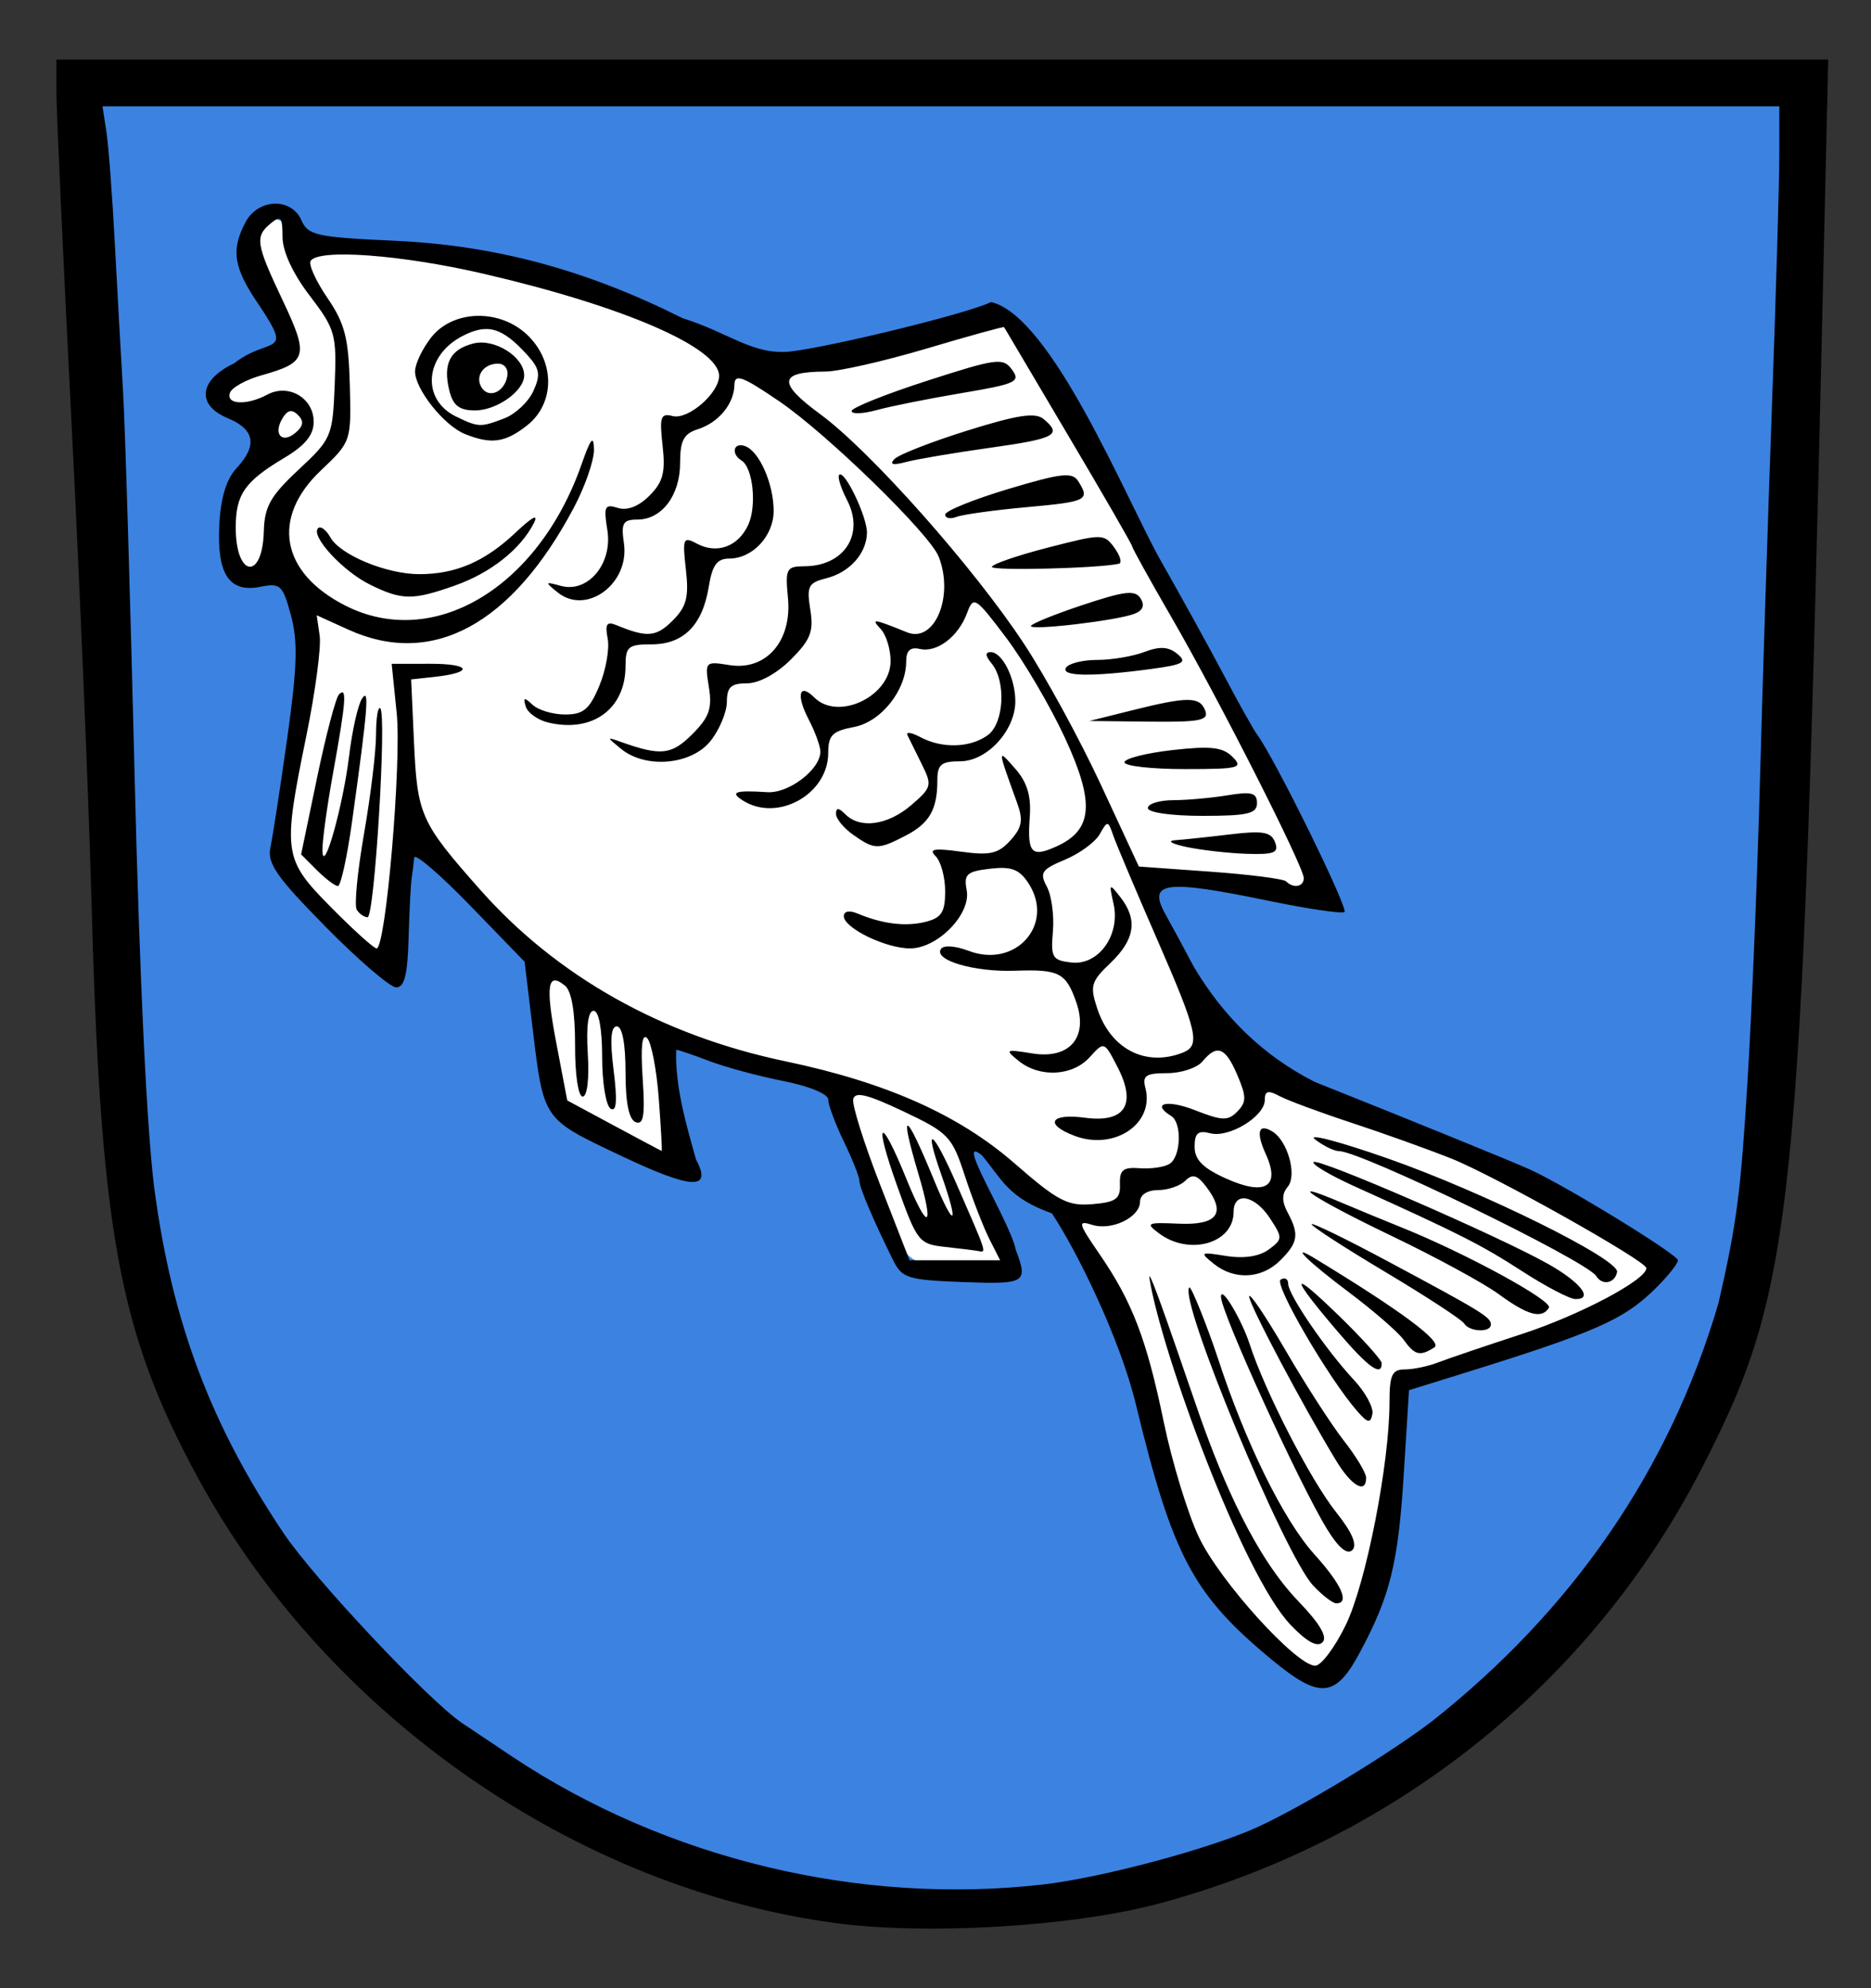 <?xml version="1.0" encoding="UTF-8" standalone="no"?>
<!-- Created with Inkscape (http://www.inkscape.org/) -->
<svg
   xmlns:dc="http://purl.org/dc/elements/1.1/"
   xmlns:cc="http://creativecommons.org/ns#"
   xmlns:rdf="http://www.w3.org/1999/02/22-rdf-syntax-ns#"
   xmlns:svg="http://www.w3.org/2000/svg"
   xmlns="http://www.w3.org/2000/svg"
   xmlns:sodipodi="http://sodipodi.sourceforge.net/DTD/sodipodi-0.dtd"
   xmlns:inkscape="http://www.inkscape.org/namespaces/inkscape"
   id="svg3442"
   sodipodi:version="0.32"
   inkscape:version="0.46"
   width="240"
   height="255"
   version="1.0"
   sodipodi:docname="Wappen_Gunningen.svg"
   inkscape:output_extension="org.inkscape.output.svg.inkscape">
  <rect width="100%" height="100%" fill="#333333" stroke="none"/>
  <defs
     id="defs3445">
    <inkscape:perspective
       sodipodi:type="inkscape:persp3d"
       inkscape:vp_x="0 : 526.18109 : 1"
       inkscape:vp_y="0 : 1000 : 0"
       inkscape:vp_z="744.09448 : 526.18109 : 1"
       inkscape:persp3d-origin="372.04724 : 350.78739 : 1"
       id="perspective3449" />
  </defs>
  <sodipodi:namedview
     inkscape:window-height="937"
     inkscape:window-width="1012"
     inkscape:pageshadow="2"
     inkscape:pageopacity="0.0"
     guidetolerance="10.0"
     gridtolerance="10.0"
     objecttolerance="10.0"
     borderopacity="1.0"
     bordercolor="#666666"
     pagecolor="#ffffff"
     id="base"
     showgrid="false"
     inkscape:zoom="3.6235294"
     inkscape:cx="138.26118"
     inkscape:cy="130.76225"
     inkscape:window-x="551"
     inkscape:window-y="160"
     inkscape:current-layer="svg3442" />
  <path
     style="opacity:1;fill:#ffffff;fill-opacity:1;stroke:none;stroke-width:2.639;stroke-linecap:butt;stroke-linejoin:miter;stroke-miterlimit:4;stroke-dasharray:none;stroke-opacity:1"
     d="M 42.75,31.25 C 38.914,30.527 37.103,34.537 39.5,37.344 C 43.408,42.705 43.823,50.294 42.437,56.317 C 38.02,60.592 32.619,67.597 37.219,73.656 C 37.731,75.268 42.796,78.34 39.219,76.688 C 40.462,88.386 34.047,99.984 36.594,111.5 C 39.521,115.842 43.127,120.717 48.062,122.719 C 52.57,121.057 50.734,114.51 51.776,110.754 C 52.243,109.043 51.733,100.691 52.562,103.656 C 57.324,114.322 66.789,122.399 76.531,128.5 C 93.329,139.23 115.744,137.739 130.75,151.938 C 134.087,155.307 141.069,158.288 144.719,154.125 C 144.952,149.691 151.834,152.919 152.562,148.062 C 153.567,146.255 151.403,142.758 154.875,144.625 C 158.72,145.962 162.622,142.222 160.688,138.438 C 160.281,134.507 155.907,131.784 152.812,134.969 C 150.52,135.757 143.663,137.26 144.906,136.375 C 144.642,133.792 141.451,132.224 140.094,132.938 C 141.169,127.725 137.16,121.762 131.375,122.75 C 136.569,119.894 135.126,111.465 129.844,109.75 C 131.081,107.672 132.538,112.119 134.844,110.625 C 140.492,109.595 142.282,102.865 139.781,98.219 C 136.683,90.353 132.478,82.237 126.344,76.312 C 124.023,74.013 121.448,80.706 122.656,76.5 C 123.229,67.559 114.145,62.33 108.788,56.612 C 104.226,53.297 100.12,48.02 94.344,47.062 C 92.684,46.28 90.722,42.957 88.125,42.094 C 74.203,35.925 58.993,31.382 43.625,31.219 L 42.75,31.25 z M 61.344,42.625 C 68.012,41.363 71.4,52.04 64.812,54.219 C 60.465,55.79 54.782,50.911 55.375,46.656 C 56.625,44.415 58.36,41.951 61.344,42.625 z M 89.938,71.688 C 91.032,72.405 88.912,74.631 89.656,71.594 L 89.938,71.688 z M 92.812,87.062 C 92.527,87.634 92.243,86.929 92.812,87.062 z M 105.594,91.906 C 108.74,92.18 105.104,94.033 105.594,91.906 z M 119.625,96.75 C 120.82,96.637 119.093,97.79 119.625,96.75 z M 42.312,110.688 C 41.1,110.405 43.292,109.576 42.312,110.688 z M 123.219,111 C 122.559,113.666 121.092,110.163 123.219,111 z"
     id="path6234" />
  <path
     style="opacity:1;fill:#ffffff;fill-opacity:1;stroke:none;stroke-width:2.639;stroke-linecap:butt;stroke-linejoin:miter;stroke-miterlimit:4;stroke-dasharray:none;stroke-opacity:1"
     d="M 34.156,27 C 29.059,30.548 34.333,37.321 35.594,41.562 C 36.69,43.706 36.925,46.16 33.75,46.219 C 30.965,46.776 25.174,50.031 29.188,52.875 C 32.015,54.351 38.76,49.419 38.188,54.875 C 34.208,58.557 27.671,61.344 28.781,67.969 C 27.459,71.471 32.016,76.899 34.562,72.406 C 35.905,68.797 35.389,64.345 39.219,61.969 C 45.497,57.296 44.856,48.545 44.281,41.75 C 40.78,37.49 39.005,32.272 36.656,27.531 C 35.969,26.935 35.031,26.583 34.156,27 z"
     id="path6236" />
  <path
     style="opacity:1;fill:#ffffff;fill-opacity:1;stroke:none;stroke-width:2.639;stroke-linecap:butt;stroke-linejoin:miter;stroke-miterlimit:4;stroke-dasharray:none;stroke-opacity:1"
     d="M 36.625,51.094 C 32.681,52.112 33.281,59.703 37.969,57.625 C 41.791,55.94 41.119,50.704 36.625,51.094 z"
     id="path6240" />
  <path
     style="opacity:1;fill:#ffffff;fill-opacity:1;stroke:none;stroke-width:2.639;stroke-linecap:butt;stroke-linejoin:miter;stroke-miterlimit:4;stroke-dasharray:none;stroke-opacity:1"
     d="M 63.031,44.938 C 58.215,45.228 58.968,53.245 63.906,52.062 C 67.918,51.006 67.974,44.125 63.031,44.938 z"
     id="path6244" />
  <path
     style="opacity:1;fill:#ffffff;fill-opacity:1;stroke:none;stroke-width:2.639;stroke-linecap:butt;stroke-linejoin:miter;stroke-miterlimit:4;stroke-dasharray:none;stroke-opacity:1"
     d="M 61.812,40.469 C 55.418,40.754 50.217,49.77 56.344,54.125 C 61.811,59.964 73.892,52.564 69.812,45.281 C 67.683,43.061 65.324,39.942 61.812,40.469 z M 61.562,45.844 C 63.564,45.713 67.095,48.3 63.875,49.719 C 61.437,52.052 58.04,50.137 59.438,46.938 C 59.952,46.305 60.765,45.959 61.562,45.844 z"
     id="path6246" />
  <path
     style="opacity:1;fill:#ffffff;fill-opacity:1;stroke:none;stroke-width:2.639;stroke-linecap:butt;stroke-linejoin:miter;stroke-miterlimit:4;stroke-dasharray:none;stroke-opacity:1"
     d="M 128.094,40.219 C 119.033,42.916 109.873,45.015 100.719,46.75 C 96.561,50.311 103.719,53.865 105.875,56.125 C 122.105,70.457 134.548,88.722 142.898,108.703 C 143.809,115.414 151.146,112.645 155.906,113.781 C 159.878,113.315 163.86,115.805 167.625,114.906 C 171.11,111.203 165.41,106.14 164.625,102.375 C 153.798,81.294 142.464,60.368 129.688,40.469 C 129.161,40.372 128.65,39.916 128.094,40.219 z M 141.188,70.062 L 140.719,70.469 L 141.188,70.062 z M 141.344,69.938 C 141.302,69.165 141.301,67.963 141.344,69.938 z M 141.531,69.625 L 141.594,68.906 L 141.531,69.625 z M 141.688,69.562 L 141.844,68.969 L 141.688,69.562 z M 141.781,69.562 L 142.031,69.062 L 141.781,69.562 z M 141.469,70.438 C 142.43,68.605 142.319,69.19 141.469,70.438 z M 142.906,70.406 C 140.165,71.35 142.547,68.652 142.906,70.406 z M 140.812,70.656 L 140.719,70.656 L 140.812,70.656 z M 141,70.875 C 141.989,73.491 144.399,71.967 143.406,71.656 C 143.443,69.927 142.254,70.728 141,70.875 z M 140.406,70.906 C 140.626,70.91 141.103,70.819 140.406,70.906 z M 140.125,70.938 L 140.25,70.906 L 140.125,70.938 z M 139.281,71.094 L 140.031,70.938 L 139.281,71.094 z M 139.188,72.812 C 139.076,70.805 139.092,71.086 139.188,72.812 z M 138.062,71.344 L 139.031,71.156 L 138.062,71.344 z M 136.781,71.625 L 137.188,71.531 L 136.781,71.625 z M 127.375,72.688 C 128.429,75.227 130.937,72.774 133.031,72.594 C 131.146,72.625 129.26,72.656 127.375,72.688 z M 127.406,72.688 L 127.469,72.75 L 127.406,72.688 z"
     id="path6248" />
  <path
     style="opacity:1;fill:#ffffff;fill-opacity:1;stroke:none;stroke-width:2.639;stroke-linecap:butt;stroke-linejoin:miter;stroke-miterlimit:4;stroke-dasharray:none;stroke-opacity:1"
     d="M 161.656,138.531 C 160.517,140.759 158.631,143.838 155.312,143.5 C 150.74,141.839 151.365,146.973 151.844,149.438 C 149.14,151.122 144.886,150.744 143.906,154.438 C 141.737,156.787 135.893,153.307 135.884,155.722 C 140.889,163.857 145.837,172.104 147.219,181.75 C 149.169,193.159 154.069,203.95 162.812,211.688 C 164.997,214.01 169.406,217.651 171.625,213.438 C 178.168,203.943 178.99,191.657 180.062,180.438 C 178.825,175.838 184.774,177.475 187.281,175.75 C 196.567,172.372 206.898,169.93 214.031,162.75 C 205.286,155.56 194.758,150.443 184.438,146 C 176.952,143.551 169.645,140.094 162.094,138.312 L 161.656,138.531 z M 152.594,165.188 L 152.594,165.156 L 152.594,165.188 z M 152.5,165.25 C 149.267,166.956 154.054,170.885 154.043,173.686 C 157.525,183.204 160.918,193.111 167.531,200.906 C 167.94,202.614 169.317,202.272 169.094,204.188 C 170.465,203.498 169.998,206.172 171.406,205.344 C 172.169,206.322 172.834,203.713 170.5,202.75 C 170.633,202.393 169.143,201.735 167.673,198.562 C 162.476,187.959 157.339,176.744 154.312,165.594 C 153.848,165.711 152.847,165.081 152.5,165.25 z M 160.375,166.25 C 157.388,167.651 162.08,171.021 162.713,173.201 C 165.741,178.16 170.701,185.903 172.656,188.469 C 173.287,190.419 175.292,190.92 174.75,189.969 C 176.433,189.026 171.642,185.596 171.021,182.89 C 167.895,177.284 164.49,171.623 162.094,165.75 L 161.134,166.029 L 160.375,166.25 z M 156.688,165.938 C 156.251,166.439 155.382,168.365 157.031,169.688 C 160.615,178.908 166.029,189.747 170.938,196.688 C 171.249,197.832 172.553,199.276 173,198.625 C 173.162,199.433 173.694,198.526 173.594,197.625 C 173.564,196.242 171.42,195.853 172.062,194.625 C 168.119,189.826 165.572,181.928 162.411,175.834 C 160.955,172.715 159.551,169.022 158.375,166.062 C 157.537,166.323 156.702,165.882 156.688,165.938 z"
     id="path6250" />
  <path
     style="opacity:1;fill:#ffffff;fill-opacity:1;stroke:none;stroke-width:2.639;stroke-linecap:butt;stroke-linejoin:miter;stroke-miterlimit:4;stroke-dasharray:none;stroke-opacity:1"
     d="M 140.531,104.594 C 138.826,108.74 130.753,108.436 132.344,113.906 C 134.243,117.508 131.12,124.838 137.062,125.25 C 140.063,124.333 137.438,127.938 138.906,129.562 C 140.215,136.261 149.284,140.303 154.375,135.125 C 155.919,129.359 151.041,123.971 149.636,118.553 C 147.288,112.94 144.87,107.355 142.656,101.688 C 141.948,102.656 141.24,103.625 140.531,104.594 z"
     id="path6252" />
  <path
     style="opacity:1;fill:#ffffff;fill-opacity:1;stroke:none;stroke-width:2.639;stroke-linecap:butt;stroke-linejoin:miter;stroke-miterlimit:4;stroke-dasharray:none;stroke-opacity:1"
     d="M 109.156,138.875 C 105.304,141.712 110.233,147.361 110.665,151.136 C 112.912,154.91 112.595,161.646 117.219,163.25 C 121.115,162.849 126.54,164.885 129.531,162 C 129.805,158.305 126.237,153.796 125.281,149.562 C 123.615,142.769 116.009,139.961 109.906,138.719 L 109.531,138.719 L 109.156,138.875 z M 120.406,156.625 C 122.929,158.216 124.682,158.389 120.344,157.844 C 119.265,157.715 119.942,157.461 120.406,156.625 z"
     id="path6254" />
  <path
     style="opacity:1;fill:#3c82e1;fill-opacity:1;stroke:none;stroke-width:2.639;stroke-linecap:butt;stroke-linejoin:miter;stroke-miterlimit:4;stroke-dasharray:none;stroke-opacity:1"
     d="M 11.281,14 C 16.024,59.416 14.117,105.273 17.773,150.774 C 19.978,175.278 31.956,198.243 49.934,214.824 C 72.454,237.282 106.329,247.915 137.719,242.906 C 163.862,238.986 187.509,223.712 203.781,203.312 C 217.627,186.162 225.248,164.624 225.781,142.562 C 227.918,98.954 229.194,55.303 230.281,11.656 C 157.135,11.656 83.99,11.656 10.844,11.656 C 10.99,12.438 11.135,13.219 11.281,14 z M 35.219,28.125 C 37.697,28.274 38.134,32.317 41.188,31.938 C 55.974,32.903 70.936,34.4 84.25,41.312 C 91.466,44.418 99.055,48.966 107.107,45.935 C 114.012,44.817 120.915,42.192 127.594,40.969 C 136.649,48.108 139.92,60.035 145.674,69.657 C 153.408,84.865 162.744,99.258 169.719,114.844 C 162.649,114.375 155.376,110.792 148.344,112.438 C 144.546,116.097 150.228,121.193 151.562,124.804 C 157.223,135.569 168.271,141.491 179.477,145.129 C 191.102,149.563 202.849,154.706 212.688,162.125 C 204.231,171.708 190.322,171.83 179.469,177.188 C 177.162,188.559 179.129,201.212 172.594,211.375 C 171.621,215.538 167.701,214.794 165.469,212.344 C 156.285,205.85 150.964,195.702 148.844,184.812 C 145.96,174.033 142.614,162.759 135.531,154.031 C 131.16,152.693 129.409,148.509 125.906,146.062 C 120.62,146.374 124.994,152.723 126.085,155.122 C 126.631,157.224 129.808,161.327 128.312,162.531 C 124.558,162.059 119.187,163.627 116.406,160.906 C 112.226,153.983 111.037,145.439 106.625,138.844 C 99.691,135.879 91.915,134.962 84.844,132.125 C 84.248,137.89 86.411,144.41 87.312,149.312 C 82.036,146.833 74.956,145.577 71.719,140.375 C 69.347,134.169 71.371,126.511 67.594,120.938 C 62.464,115.958 57.828,110.259 51.656,106.469 C 50.735,112.273 50.821,118.169 50.188,124 C 45.217,119.664 39.883,115.218 36.469,109.438 C 37.227,98.138 42.374,86.082 37.875,75.062 C 36.478,71.357 30.439,75.655 30.281,71.438 C 29.132,66.414 31.07,61.851 33.75,57.812 C 35.3,53.745 29.813,52.793 28.469,50.344 C 30.024,46.525 38.861,47.204 36.812,41.781 C 34.895,37.866 29.315,31.655 34.625,28.188 C 34.825,28.194 35.018,28.131 35.219,28.125 z"
     id="path6208" />
  <path
     style="opacity:1;fill:#ffffff;fill-opacity:1;stroke:none;stroke-width:2.639;stroke-linecap:butt;stroke-linejoin:miter;stroke-miterlimit:4;stroke-dasharray:none;stroke-opacity:1"
     d="M 69.562,124.531 C 67.104,129.161 70.452,135.077 70.656,140 C 72.1,145.095 79.241,145.916 83.375,148.844 C 87.379,151.924 86.803,147.685 86.591,144.658 C 85.744,139.545 87.432,131.591 80.781,130 C 80.215,130.841 78.085,129.328 77.188,128.188 C 74.155,129.353 75.228,125.034 72.531,124.344 C 71.688,123.96 70.135,123.445 69.562,124.531 z"
     id="path6256" />
  <path
     style="fill:#000000;fill-opacity:1;stroke:none;stroke-opacity:1"
     d="M 107.239,246.655 C 73.856,242.217 41.927,219.962 25.445,189.641 C 15.203,170.801 12.873,158.081 11.706,114.641 C 11.374,102.266 10.233,75.05 9.17,54.16 C 8.108,33.271 7.239,14.258 7.239,11.91 L 7.239,7.641 L 120.877,7.641 L 234.514,7.641 L 233.849,36.391 C 231.076,156.228 230.172,165.096 218.392,188.123 C 204.246,215.775 178.989,236.05 148.572,244.169 C 137.614,247.094 118.976,248.215 107.239,246.655 z M 133.851,241.693 C 141.299,240.837 155.178,237.125 161.239,234.369 C 167.052,231.726 178.161,224.99 183.738,220.727 C 201.543,206.633 214.109,188.71 220.434,167.141 C 222.807,156.761 223.285,153.068 224.193,138.141 C 224.727,129.341 225.431,112.241 225.756,100.141 C 226.082,88.041 226.773,66.441 227.292,52.141 C 227.811,37.841 228.237,23.329 228.237,19.891 L 228.239,13.641 L 120.694,13.641 L 13.148,13.641 L 13.648,16.891 C 13.922,18.679 14.407,25.091 14.725,31.141 C 15.042,37.191 15.518,45.741 15.782,50.141 C 16.045,54.541 16.715,76.816 17.271,99.641 C 17.904,125.65 18.857,145.434 19.824,152.641 C 22.102,169.624 27.046,182.756 36.405,196.682 C 40.314,202.498 54.963,218.081 59.239,220.972 C 60.614,221.902 63.53,223.854 65.719,225.31 C 85.45,238.433 110.281,244.404 133.851,241.693 z M 163.147,212.877 C 153.045,204.529 150.425,199.61 145.709,180.141 C 143.64,171.6 138.125,160.437 134.933,155.624 C 129.323,153.615 128.615,151.371 125.947,148.168 C 122.281,145.23 129.571,156.668 130.289,160.273 C 131.91,164.536 131.581,164.738 123.524,164.433 C 116.429,164.165 115.709,163.94 114.569,161.641 C 112.012,156.481 110.239,152.305 110.239,151.439 C 110.239,150.947 109.339,148.682 108.239,146.405 C 107.139,144.128 106.239,141.707 106.239,141.024 C 106.239,140.311 103.793,139.302 100.489,138.652 C 97.327,138.029 93.042,136.872 90.969,136.081 C 88.895,135.289 86.991,134.641 86.738,134.641 C 86.564,139.212 88.005,144.203 89.285,148.728 C 91.41,152.697 88.757,152.559 79.637,148.225 C 69.472,143.394 69.754,143.816 68.243,131.245 L 67.293,123.349 L 60.266,116.102 C 56.401,112.116 53.191,109.369 53.133,109.998 C 53.074,110.627 52.926,111.816 52.804,112.641 C 52.681,113.466 52.504,116.954 52.41,120.391 C 52.283,125.019 51.873,126.641 50.83,126.641 C 50.056,126.641 45.988,123.154 41.791,118.891 C 35.414,112.415 34.248,110.73 34.696,108.641 C 34.991,107.266 35.96,100.966 36.849,94.641 C 38.13,85.526 38.228,82.266 37.322,78.922 C 36.266,75.025 35.967,74.746 33.403,75.259 C 29.4,76.059 27.805,73.656 28.13,67.313 C 28.306,63.877 29.04,61.449 30.317,60.077 C 33.059,57.132 32.699,55.074 29.188,53.62 C 25.15,51.948 25.537,48.718 30.029,46.603 C 34.581,43.05 37.733,45.892 33.239,39.141 C 29.959,34.374 29.586,32.105 31.489,28.506 C 33.109,25.442 37.368,25.297 38.67,28.26 C 39.515,30.186 40.606,30.424 50.67,30.883 C 63.535,31.47 75.156,34.597 87.532,40.8 C 93.519,42.663 96.559,45.591 101.402,45.085 C 107.102,44.392 124.44,40.115 127.124,38.739 C 134.869,40.53 144.36,63.756 148.744,71.641 C 151.402,76.316 155.125,83.066 157.016,86.641 C 158.907,90.216 160.793,93.591 161.206,94.141 C 163.453,97.129 173.055,116.633 172.451,116.983 C 172.06,117.21 167.689,116.558 162.739,115.535 C 149.339,112.765 147.131,113.071 149.55,117.362 C 150.204,118.522 151.831,121.534 153.166,124.056 C 156.902,130.317 161.945,135.372 168.655,138.767 C 180.332,143.417 194.032,148.992 196.256,150 C 200.837,152.076 215.239,160.913 215.239,161.648 C 215.239,162.044 214.007,163.6 212.502,165.105 C 208.314,169.293 204.806,170.837 186.739,176.441 L 180.739,178.302 L 180.074,188.948 C 179.353,200.512 178.348,204.616 174.46,211.891 C 171.305,217.795 169.309,217.969 163.147,212.877 z M 172.639,208.391 C 175.219,203.073 178.228,187.75 178.235,179.891 C 178.238,176.343 178.562,175.641 180.192,175.641 C 181.266,175.641 183.179,175.242 184.442,174.754 C 185.705,174.266 190.564,172.617 195.239,171.091 C 202.657,168.668 211.22,164.131 211.184,162.641 C 211.162,161.727 191.671,150.783 186.161,148.591 C 183.179,147.404 177.422,145.342 173.369,144.008 C 169.315,142.674 165.153,141.13 164.119,140.577 C 162.664,139.798 162.239,139.913 162.239,141.083 C 162.239,143.186 157.652,145.983 155.237,145.351 C 153.676,144.943 153.239,145.321 153.239,147.083 C 153.239,148.749 154.292,149.812 157.272,151.156 C 162.298,153.423 164.277,152.214 162.374,148.039 C 161.073,145.183 161.419,144.016 163.234,145.138 C 165.181,146.341 166.4,150.742 165.191,152.199 C 164.413,153.137 164.407,154.086 165.17,155.512 C 166.676,158.326 166.519,159.361 164.239,161.641 C 161.842,164.039 158.338,164.218 155.68,162.079 C 153.85,160.607 153.942,160.55 157.288,161.087 C 159.55,161.45 161.523,161.154 162.732,160.27 C 164.54,158.948 164.548,158.762 162.91,156.262 C 160.941,153.256 158.239,152.781 158.239,155.441 C 158.239,159.47 152.58,161.1 148.68,158.195 C 146.896,156.865 147.099,156.764 151.202,156.945 C 156.171,157.164 157.323,155.607 154.718,152.195 C 153.564,150.685 152.964,150.517 152.035,151.445 C 151.377,152.103 149.804,152.641 148.539,152.641 C 147.186,152.641 146.239,153.244 146.239,154.106 C 146.239,156.128 142.602,157.891 140.081,157.091 C 138.208,156.497 138.302,156.873 141.01,160.808 C 145.246,166.966 147.082,171.757 149.286,182.416 C 150.341,187.517 152.364,194.142 153.781,197.139 C 156.448,202.777 166.276,213.641 168.709,213.641 C 169.469,213.641 171.238,211.279 172.639,208.391 z M 165.541,208.393 C 159.343,201.88 148.972,173.393 147.457,164.035 C 147.008,161.261 152.07,176.4 153.86,181.486 C 156.92,190.184 161.046,199.663 166.558,205.387 C 169.301,208.235 170.316,209.964 169.641,210.639 C 168.966,211.314 167.616,210.574 165.541,208.393 z M 168.454,203.37 C 164.754,199.431 151.116,166.568 152.558,165.125 C 152.8,164.883 155.037,170.58 156.263,174.327 C 159.797,185.127 164.663,194.997 168.603,199.359 C 172.088,203.216 173.173,205.641 171.413,205.641 C 170.959,205.641 169.628,204.619 168.454,203.37 z M 170.264,196.182 C 166.681,190.384 156.618,168.303 156.618,166.323 C 156.618,164.733 159.322,169.376 160.302,172.405 C 162.277,178.506 168.124,189.862 171.408,193.976 C 173.425,196.503 174.132,198.148 173.481,198.799 C 172.83,199.45 171.733,198.558 170.264,196.182 z M 171.423,187.391 C 167.135,180.349 160.239,167.338 160.239,166.29 C 160.239,165.681 162.329,168.774 164.884,173.162 C 167.439,177.551 170.814,182.781 172.384,184.785 C 173.954,186.789 175.239,188.927 175.239,189.535 C 175.239,191.657 173.387,190.617 171.423,187.391 z M 174.107,181.002 C 170.453,176.837 163.368,164.679 164.271,164.122 C 164.803,163.792 165.239,164.031 165.239,164.652 C 165.239,166.049 170.099,173.158 173.68,176.999 C 175.145,178.571 176.208,180.534 176.042,181.36 C 175.792,182.601 175.456,182.539 174.107,181.002 z M 171.679,170.891 C 165.411,163.558 165.376,162.578 171.598,168.607 C 174.701,171.613 177.239,174.426 177.239,174.857 C 177.239,176.614 175.528,175.393 171.679,170.891 z M 180.046,171.833 C 179.327,170.838 176.152,168.084 172.989,165.713 C 167.753,161.787 165.297,159.364 168.557,161.342 C 179.648,168.069 185.096,172.114 184.002,172.809 C 182.137,173.993 181.491,173.834 180.046,171.833 z M 187.8,169.74 C 187.493,169.244 182.967,166.287 177.741,163.168 C 172.515,160.05 168.239,157.282 168.239,157.017 C 168.239,156.752 172.627,158.885 177.989,161.757 C 190.118,168.251 191.239,168.939 191.239,169.882 C 191.239,170.947 188.475,170.833 187.8,169.74 z M 192.239,165.981 C 190.314,164.572 184.127,161.209 178.489,158.508 C 168.576,153.758 164.341,150.957 171.989,154.209 C 174.052,155.086 177.539,156.526 179.739,157.409 C 187.973,160.715 199.231,166.846 198.686,167.727 C 197.775,169.202 195.971,168.713 192.239,165.981 z M 195.239,163.036 C 189.99,159.644 187.224,158.243 173.865,152.209 C 170.634,150.75 168.221,149.326 168.503,149.044 C 169.075,148.472 192.101,158.47 198.536,162.085 C 202.743,164.448 204.471,166.662 202.072,166.616 C 201.339,166.602 198.264,164.991 195.239,163.036 z M 204.755,163.667 C 203.55,161.717 174.573,147.641 171.763,147.641 C 171.135,147.641 169.748,146.963 168.68,146.133 C 167.613,145.304 171.833,146.413 178.059,148.598 C 190.312,152.899 207.732,161.525 207.428,163.141 C 207.153,164.6 205.529,164.92 204.755,163.667 z M 126.9,158.891 C 126.136,157.379 124.724,153.736 123.762,150.796 C 122.111,145.743 121.678,145.291 115.877,142.54 C 111.257,140.349 109.666,139.965 109.445,140.984 C 109.283,141.729 110.843,146.682 112.912,151.99 L 116.673,161.641 L 122.482,161.641 L 128.29,161.641 L 126.9,158.891 z M 121.239,159.927 C 117.874,159.564 117.637,159.263 115.075,152.09 C 112.02,143.533 112.875,142.854 116.247,151.16 C 119.029,158.014 119.919,157.671 117.807,150.558 C 115.278,142.042 116.111,142.353 119.789,151.299 C 122.453,157.778 123.092,157.31 120.728,150.611 C 118.417,144.061 119.622,144.827 122.701,151.866 C 126.55,160.662 126.549,160.66 125.596,160.473 C 125.125,160.381 123.164,160.135 121.239,159.927 z M 143.659,151.888 C 143.595,150.059 144.07,149.673 146.188,149.834 C 147.623,149.944 149.346,149.693 150.018,149.278 C 151.487,148.37 151.644,144.01 150.239,143.141 C 147.591,141.505 149.703,140.984 153.284,142.391 C 156.776,143.763 157.519,143.786 158.717,142.561 C 159.9,141.351 159.901,140.662 158.72,137.891 C 157.193,134.305 156.113,133.884 154.239,136.141 C 153.554,136.966 151.516,137.641 149.71,137.641 C 146.978,137.641 146.51,137.96 146.923,139.539 C 148.123,144.129 142.936,147.617 137.808,145.668 C 133.915,144.187 134.735,142.764 139.14,143.355 C 144.312,144.049 145.842,141.675 143.341,136.839 C 141.638,133.545 141.637,133.544 139.783,135.593 C 137.579,138.028 133.381,138.253 130.68,136.079 C 128.854,134.61 128.957,134.552 132.411,135.11 C 137.202,135.883 139.629,133.058 138.054,128.54 C 136.733,124.751 135.859,124.302 130.19,124.503 C 124.99,124.687 119.793,123.172 120.683,121.732 C 121.014,121.196 122.503,121.292 124.282,121.963 C 130.32,124.243 135.352,118.515 131.917,113.272 C 130.746,111.486 129.728,111.103 126.996,111.421 C 123.998,111.771 123.61,112.129 124,114.173 C 124.584,117.225 120.287,121.641 116.735,121.641 C 113.621,121.641 108.239,119.023 108.239,117.509 C 108.239,116.865 108.948,116.725 109.989,117.163 C 113.188,118.508 116.174,118.874 118.721,118.235 C 120.772,117.72 121.239,116.994 121.239,114.322 C 121.239,112.518 120.695,110.497 120.029,109.832 C 119.083,108.886 119.792,108.755 123.282,109.234 C 126.991,109.742 128.058,109.498 129.605,107.789 C 131.115,106.12 131.276,105.205 130.455,102.937 C 127.918,95.924 127.92,95.969 130.218,98.58 C 131.759,100.33 132.288,102.082 132.093,104.787 C 131.756,109.45 132.291,110.03 135.56,108.541 C 140.193,106.43 140.453,102.946 136.596,94.62 C 134.717,90.564 131.32,84.781 129.046,81.769 C 125.095,76.536 124.874,76.397 124.049,78.627 C 122.925,81.663 120.193,83.74 117.989,83.232 C 116.771,82.951 116.239,83.437 116.239,84.831 C 116.239,88.549 113.014,92.593 109.527,93.247 C 106.774,93.764 106.239,94.303 106.239,96.564 C 106.239,101.897 99.688,105.516 95.239,102.641 C 93.596,101.58 94.337,101.338 98.421,101.604 C 101.186,101.783 105.244,98.678 105.233,96.391 C 105.23,95.704 104.546,93.837 103.715,92.242 C 102.092,89.129 102.519,87.522 104.456,89.458 C 107.515,92.517 114.239,89.305 114.239,84.785 C 114.239,83.276 113.677,81.435 112.989,80.694 C 111.69,79.294 111.953,79.326 116.36,81.103 C 119.891,82.526 122.414,76.465 120.404,71.387 C 119.251,68.473 106.125,55.682 99.989,51.492 C 95.241,48.251 94.234,47.878 94.207,49.354 C 94.164,51.806 92.176,54.209 89.485,55.063 C 87.704,55.628 87.239,56.523 87.239,59.38 C 87.239,63.534 84.893,66.641 81.757,66.641 C 79.907,66.641 79.651,67.091 80.032,69.681 C 80.79,74.849 75.24,78.966 71.536,75.984 C 69.852,74.628 69.877,74.576 71.938,75.141 C 75.428,76.098 78.605,72.285 77.906,67.979 C 77.414,64.944 77.57,64.612 79.243,65.142 C 80.454,65.527 81.918,64.962 83.305,63.576 C 85.053,61.827 85.38,60.584 84.993,57.154 C 84.576,53.454 84.744,52.961 86.284,53.363 C 88.256,53.879 92.239,50.432 92.239,48.209 C 92.239,44.584 80.038,39.291 62.061,35.119 C 51.469,32.661 40.832,31.874 39.842,33.474 C 39.559,33.932 40.533,36.07 42.005,38.224 C 44.234,41.484 44.715,43.357 44.873,49.391 C 45.062,56.615 45.049,56.653 41.151,60.347 C 34.748,66.414 36.013,73.444 44.265,77.655 C 55.588,83.431 69.052,75.4 74.596,59.562 C 75.775,56.194 76.155,55.739 76.191,57.649 C 76.218,59.029 75.047,62.404 73.59,65.149 C 65.636,80.14 55.442,85.642 44.682,80.755 L 40.625,78.912 L 41.005,81.527 C 41.215,82.965 40.453,88.712 39.312,94.298 C 36.225,109.425 36.329,110.157 42.455,116.36 C 45.324,119.265 47.956,121.641 48.305,121.641 C 49.492,121.641 51.529,97.78 50.884,91.447 L 50.241,85.141 L 55.196,85.135 C 60.44,85.128 60.806,86.262 55.739,86.814 L 52.739,87.141 L 53.101,95.141 C 53.527,104.548 53.931,105.453 61.568,114.085 C 71.427,125.229 84.873,132.792 100.739,136.117 C 113.685,138.831 122.993,142.977 130.152,149.221 C 135.678,154.041 136.951,154.708 140.114,154.444 C 143.147,154.191 143.726,153.774 143.659,151.888 z M 45.759,116.673 C 45.43,116.141 45.852,111.753 46.697,106.923 C 47.541,102.093 48.234,96.379 48.236,94.225 C 48.238,92.07 48.484,90.552 48.782,90.851 C 49.625,91.694 48.042,117.641 47.149,117.641 C 46.713,117.641 46.088,117.206 45.759,116.673 z M 40.654,111.612 L 38.625,109.582 L 40.682,99.695 C 41.813,94.257 43.077,89.47 43.489,89.058 C 44.534,88.013 44.389,89.926 42.724,99.141 C 41.929,103.541 41.314,108.041 41.358,109.141 C 41.484,112.327 44.013,103.318 44.783,96.943 C 45.168,93.752 45.902,90.466 46.415,89.641 C 47.413,88.036 47.195,90.758 45.158,105.391 C 44.526,109.929 43.711,113.641 43.346,113.641 C 42.982,113.641 41.77,112.728 40.654,111.612 z M 109.462,107.085 C 108.239,106.228 107.239,105.013 107.239,104.385 C 107.239,103.558 107.572,103.574 108.439,104.441 C 110.34,106.342 113.89,105.846 116.897,103.259 C 119.519,101.004 119.591,100.723 118.235,98.009 C 117.448,96.432 116.624,94.76 116.405,94.294 C 116.187,93.828 116.93,93.941 118.058,94.544 C 120.837,96.031 124.469,95.925 126.704,94.29 C 128.803,92.756 129.082,87.362 127.182,85.072 C 126.377,84.103 126.345,83.641 127.081,83.641 C 128.564,83.641 130.239,86.983 130.239,89.941 C 130.239,93.686 126.606,97.641 123.166,97.641 C 120.737,97.641 120.239,98.053 120.239,100.059 C 120.239,103.83 119.23,105.595 116.168,107.178 C 112.633,109.006 112.196,109 109.462,107.085 z M 79.68,96.06 C 77.767,94.5 77.767,94.488 79.739,95.188 C 84.774,96.976 86.149,96.822 88.798,94.173 C 90.972,91.999 91.374,90.863 90.933,88.143 C 90.399,84.854 90.448,84.801 93.564,85.303 C 98.258,86.06 101.601,82.234 101.074,76.708 C 100.713,72.926 100.863,72.64 103.213,72.626 C 108.302,72.595 110.927,68.521 108.666,64.162 C 107.861,62.612 107.403,61.144 107.647,60.9 C 108.33,60.217 111.243,66.308 111.207,68.342 C 111.161,70.978 108.982,73.417 106.005,74.164 C 103.682,74.747 103.454,75.191 103.94,78.184 C 104.395,80.992 103.982,82.052 101.439,84.595 C 99.62,86.414 97.355,87.641 95.816,87.641 C 93.773,87.641 93.239,88.131 93.239,90.006 C 93.239,91.307 92.306,93.557 91.166,95.006 C 88.729,98.105 82.852,98.644 79.68,96.06 z M 70.313,92.668 C 68.979,92.348 67.685,91.424 67.438,90.614 C 67.076,89.426 67.246,89.383 68.314,90.391 C 69.043,91.079 70.922,91.641 72.49,91.641 C 74.828,91.641 75.617,90.981 76.874,87.972 C 77.718,85.954 78.202,83.228 77.951,81.914 C 77.588,80.015 77.827,79.663 79.117,80.197 C 82.985,81.798 84.18,81.701 86.263,79.617 C 88.069,77.811 88.383,76.613 87.982,73.057 C 87.527,69.019 87.629,68.78 89.403,69.729 C 91.977,71.107 94.709,70.1 95.983,67.303 C 97.098,64.857 96.586,59.974 95.12,59.067 C 93.703,58.192 94.108,56.654 95.604,57.228 C 97.424,57.926 99.239,62.073 99.239,65.533 C 99.239,68.738 96.531,71.641 93.541,71.641 C 91.971,71.641 91.365,72.476 90.913,75.265 C 90.115,80.183 87.672,82.641 83.584,82.641 C 80.594,82.641 80.239,82.936 80.239,85.419 C 80.239,90.931 75.994,94.031 70.313,92.668 z M 47.448,74.974 C 43.964,73.257 39.808,68.739 40.8,67.747 C 41.124,67.423 41.83,67.946 42.369,68.909 C 43.64,71.181 49.581,73.641 53.796,73.641 C 58.459,73.641 62.199,72.029 66.114,68.33 C 68.316,66.251 69.13,65.837 68.456,67.141 C 66.726,70.489 62.909,73.494 58.335,75.107 C 52.918,77.019 51.563,77.002 47.448,74.974 z M 59.627,55.661 C 56.957,54.582 53.239,49.914 53.239,47.641 C 53.239,46.69 54.172,44.725 55.312,43.276 C 58.152,39.665 64.266,39.577 67.785,43.096 C 71.226,46.537 71.143,51.785 67.604,54.569 C 64.793,56.78 63.003,57.025 59.627,55.661 z M 64.686,53.661 C 66.104,53.122 67.779,51.549 68.41,50.165 C 69.367,48.064 69.244,47.304 67.659,45.553 C 64.432,41.987 62.545,41.432 59.319,43.1 C 54.456,45.615 54.014,51.26 58.511,53.431 C 61.384,54.817 61.623,54.826 64.686,53.661 z M 57.65,50.144 C 56.777,46.665 57.717,44.81 60.737,44.053 C 63.431,43.376 67.239,45.77 67.239,48.141 C 67.239,50.141 63.733,52.641 60.929,52.641 C 58.935,52.641 58.122,52.022 57.65,50.144 z M 65.062,48.308 C 65.249,47.344 64.748,46.641 63.871,46.641 C 62.014,46.641 60.892,48.271 61.772,49.694 C 62.676,51.158 64.673,50.317 65.062,48.308 z M 84.503,140.891 C 84.224,137.179 83.552,133.691 83.009,133.141 C 82.358,132.482 82.163,134.236 82.436,138.285 C 82.758,143.054 82.559,144.317 81.545,143.929 C 80.675,143.594 80.239,141.461 80.239,137.534 C 80.239,133.866 79.818,131.641 79.124,131.641 C 78.353,131.641 78.225,133.373 78.71,137.253 C 79.202,141.193 79.087,142.666 78.325,142.194 C 77.728,141.825 77.239,138.85 77.239,135.582 C 77.239,131.953 76.814,129.641 76.147,129.641 C 75.447,129.641 75.177,131.622 75.397,135.143 C 75.598,138.373 75.326,140.643 74.739,140.642 C 74.171,140.642 73.751,137.804 73.767,134.079 C 73.784,129.88 73.325,127.128 72.492,126.437 C 70.218,124.549 69.943,126.369 71.373,133.854 L 72.765,141.141 L 78.752,144.363 C 82.045,146.135 84.8,147.598 84.874,147.613 C 84.948,147.629 84.781,144.604 84.503,140.891 z M 151.657,135.034 C 154.035,134.122 153.672,132.502 148.362,120.325 C 145.679,114.174 143.174,108.241 142.794,107.141 C 142.133,105.225 142.061,105.219 141.07,106.985 C 140.5,107.999 138.495,109.472 136.614,110.258 C 133.6,111.517 133.323,111.93 134.287,113.731 C 134.888,114.854 135.236,117.431 135.06,119.458 C 134.768,122.807 134.983,123.169 137.426,123.452 C 140.92,123.855 143.744,119.911 142.834,115.899 C 142.24,113.28 142.285,113.239 143.724,115.082 C 145.964,117.952 145.578,120.515 142.46,123.49 C 139.94,125.894 139.781,126.444 140.758,129.383 C 142.472,134.542 146.924,136.851 151.657,135.034 z M 167.239,112.626 C 167.239,111.163 156.344,89.677 150.348,79.312 C 147.538,74.457 145.239,70.312 145.239,70.102 C 145.239,69.892 141.561,63.515 137.066,55.931 C 132.57,48.347 128.851,42.059 128.8,41.959 C 128.75,41.859 124.27,43.097 118.846,44.709 C 113.422,46.322 107.579,47.648 105.862,47.657 C 99.873,47.686 99.708,49.081 105.214,53.123 C 111.678,57.868 124.913,72.785 131.386,82.623 C 134.107,86.758 138.528,94.866 141.21,100.641 L 146.086,111.141 L 155.235,111.797 C 160.267,112.158 164.651,112.72 164.978,113.047 C 165.917,113.986 167.239,113.74 167.239,112.626 z M 152.239,108.641 C 150.314,108.236 149.639,107.841 150.739,107.764 C 151.839,107.687 155.032,107.348 157.836,107.011 C 161.986,106.513 163.048,106.7 163.554,108.02 C 164.071,109.368 163.466,109.619 159.958,109.51 C 157.637,109.437 154.164,109.046 152.239,108.641 z M 147.239,103.641 C 147.239,103.091 148.702,102.636 150.489,102.63 C 152.277,102.624 155.427,102.34 157.489,101.999 C 160.543,101.495 161.239,101.682 161.239,103.01 C 161.239,104.363 160.044,104.641 154.239,104.641 C 150.239,104.641 147.239,104.213 147.239,103.641 z M 144.239,97.77 C 144.239,97.291 147.006,96.587 150.387,96.204 C 155.302,95.648 156.849,95.823 158.101,97.075 C 159.523,98.497 158.956,98.641 151.953,98.641 C 147.71,98.641 144.239,98.249 144.239,97.77 z M 145.239,91.099 C 152.38,89.316 153.903,89.323 154.601,91.141 C 155.083,92.399 153.929,92.628 147.458,92.556 L 139.739,92.471 L 145.239,91.099 z M 136.739,85.641 C 137.079,85.091 138.876,84.641 140.733,84.641 C 142.59,84.641 145.318,84.182 146.796,83.62 C 148.771,82.869 149.89,82.935 151.022,83.87 C 152.325,84.946 151.808,85.243 147.65,85.804 C 140.084,86.824 136.045,86.764 136.739,85.641 z M 132.239,80.295 C 132.239,80.025 135.217,78.813 138.856,77.602 C 144.312,75.787 145.62,75.64 146.315,76.764 C 146.877,77.674 146.589,78.334 145.448,78.748 C 143.04,79.623 132.239,80.887 132.239,80.295 z M 127.239,72.713 C 127.239,72.367 130.466,71.253 134.41,70.237 C 141.399,68.437 141.617,68.437 142.945,70.254 C 143.695,71.279 143.955,72.201 143.524,72.302 C 141.021,72.889 127.239,73.237 127.239,72.713 z M 121.244,65.998 C 121.247,65.527 124.885,64.052 129.329,62.72 C 136.168,60.671 137.547,60.517 138.309,61.72 C 139.845,64.147 139.449,64.346 131.704,65.048 C 127.559,65.424 123.51,65.984 122.704,66.293 C 121.898,66.602 121.241,66.47 121.244,65.998 z M 114.739,58.874 C 115.289,58.302 119.506,56.656 124.11,55.216 C 130.523,53.21 132.804,52.865 133.86,53.742 C 136.301,55.767 135.391,56.256 126.989,57.433 C 122.452,58.069 117.614,58.887 116.239,59.251 C 114.522,59.706 114.052,59.588 114.739,58.874 z M 109.239,52.72 C 109.239,52.302 113.59,50.557 118.908,48.841 C 127.885,45.945 128.666,45.843 129.82,47.421 C 130.943,48.957 130.329,49.243 123.401,50.408 C 119.187,51.117 114.277,52.098 112.489,52.588 C 110.702,53.079 109.239,53.138 109.239,52.72 z M 33.841,68.14 C 33.926,64.968 34.695,63.606 38.301,60.242 C 42.538,56.29 42.666,55.989 42.934,49.33 C 43.194,42.857 43.019,42.233 39.724,37.918 C 37.546,35.065 36.239,32.237 36.239,30.375 C 36.239,27.841 36.015,27.582 34.739,28.641 C 32.673,30.356 32.808,31.226 36.275,38.556 C 39.656,45.702 39.431,46.486 33.528,48.142 C 31.532,48.702 29.713,49.719 29.486,50.401 C 28.983,51.909 31.658,52.023 34.305,50.606 C 37.009,49.159 40.239,51.057 40.239,54.095 C 40.239,55.785 39.148,57.128 36.489,58.713 C 31.389,61.753 30.239,63.4 30.239,67.666 C 30.239,74.048 33.672,74.5 33.841,68.14 z M 38.24,53.242 C 37.461,52.463 36.904,52.565 36.263,53.602 C 35.007,55.635 36.127,56.979 37.87,55.532 C 38.914,54.666 39.018,54.021 38.24,53.242 z"
     id="path3453"
     sodipodi:nodetypes="cssscccccssccsccssscccccsssssssccscccsssssssccscccssssssssssssccsssccccsssssccssscccsccsssssssssssssssssssssssssssssssssccssssccssssccssssccssssccssssccssccsssccssssccssssccssssccssssccsssccccccsssssssccssssssssssssssssssssssssssssssssssssssssssssssssssssssssssssssssssssssssscccsssccccccssssccssssccccsssssssccsssssssssssssccsssssssssssssssccsssssssssssssssssccssssssccssssccssssccsssccssccssssssssssssscccsccsssssssssssccsssssssscccsccssssccssssccsssccsccccssssccsssccsssccssssccssssccssssccssssssssssssccssc" />
  <path
     style="opacity:1;fill:#cccccc;fill-opacity:1;stroke:none;stroke-width:2.639;stroke-linecap:butt;stroke-linejoin:miter;stroke-miterlimit:4;stroke-dasharray:none;stroke-opacity:1"
     d=""
     id="path6238" />
  <path
     style="opacity:1;fill:#cccccc;fill-opacity:1;stroke:none;stroke-width:2.639;stroke-linecap:butt;stroke-linejoin:miter;stroke-miterlimit:4;stroke-dasharray:none;stroke-opacity:1"
     d=""
     id="path6242" />
</svg>
